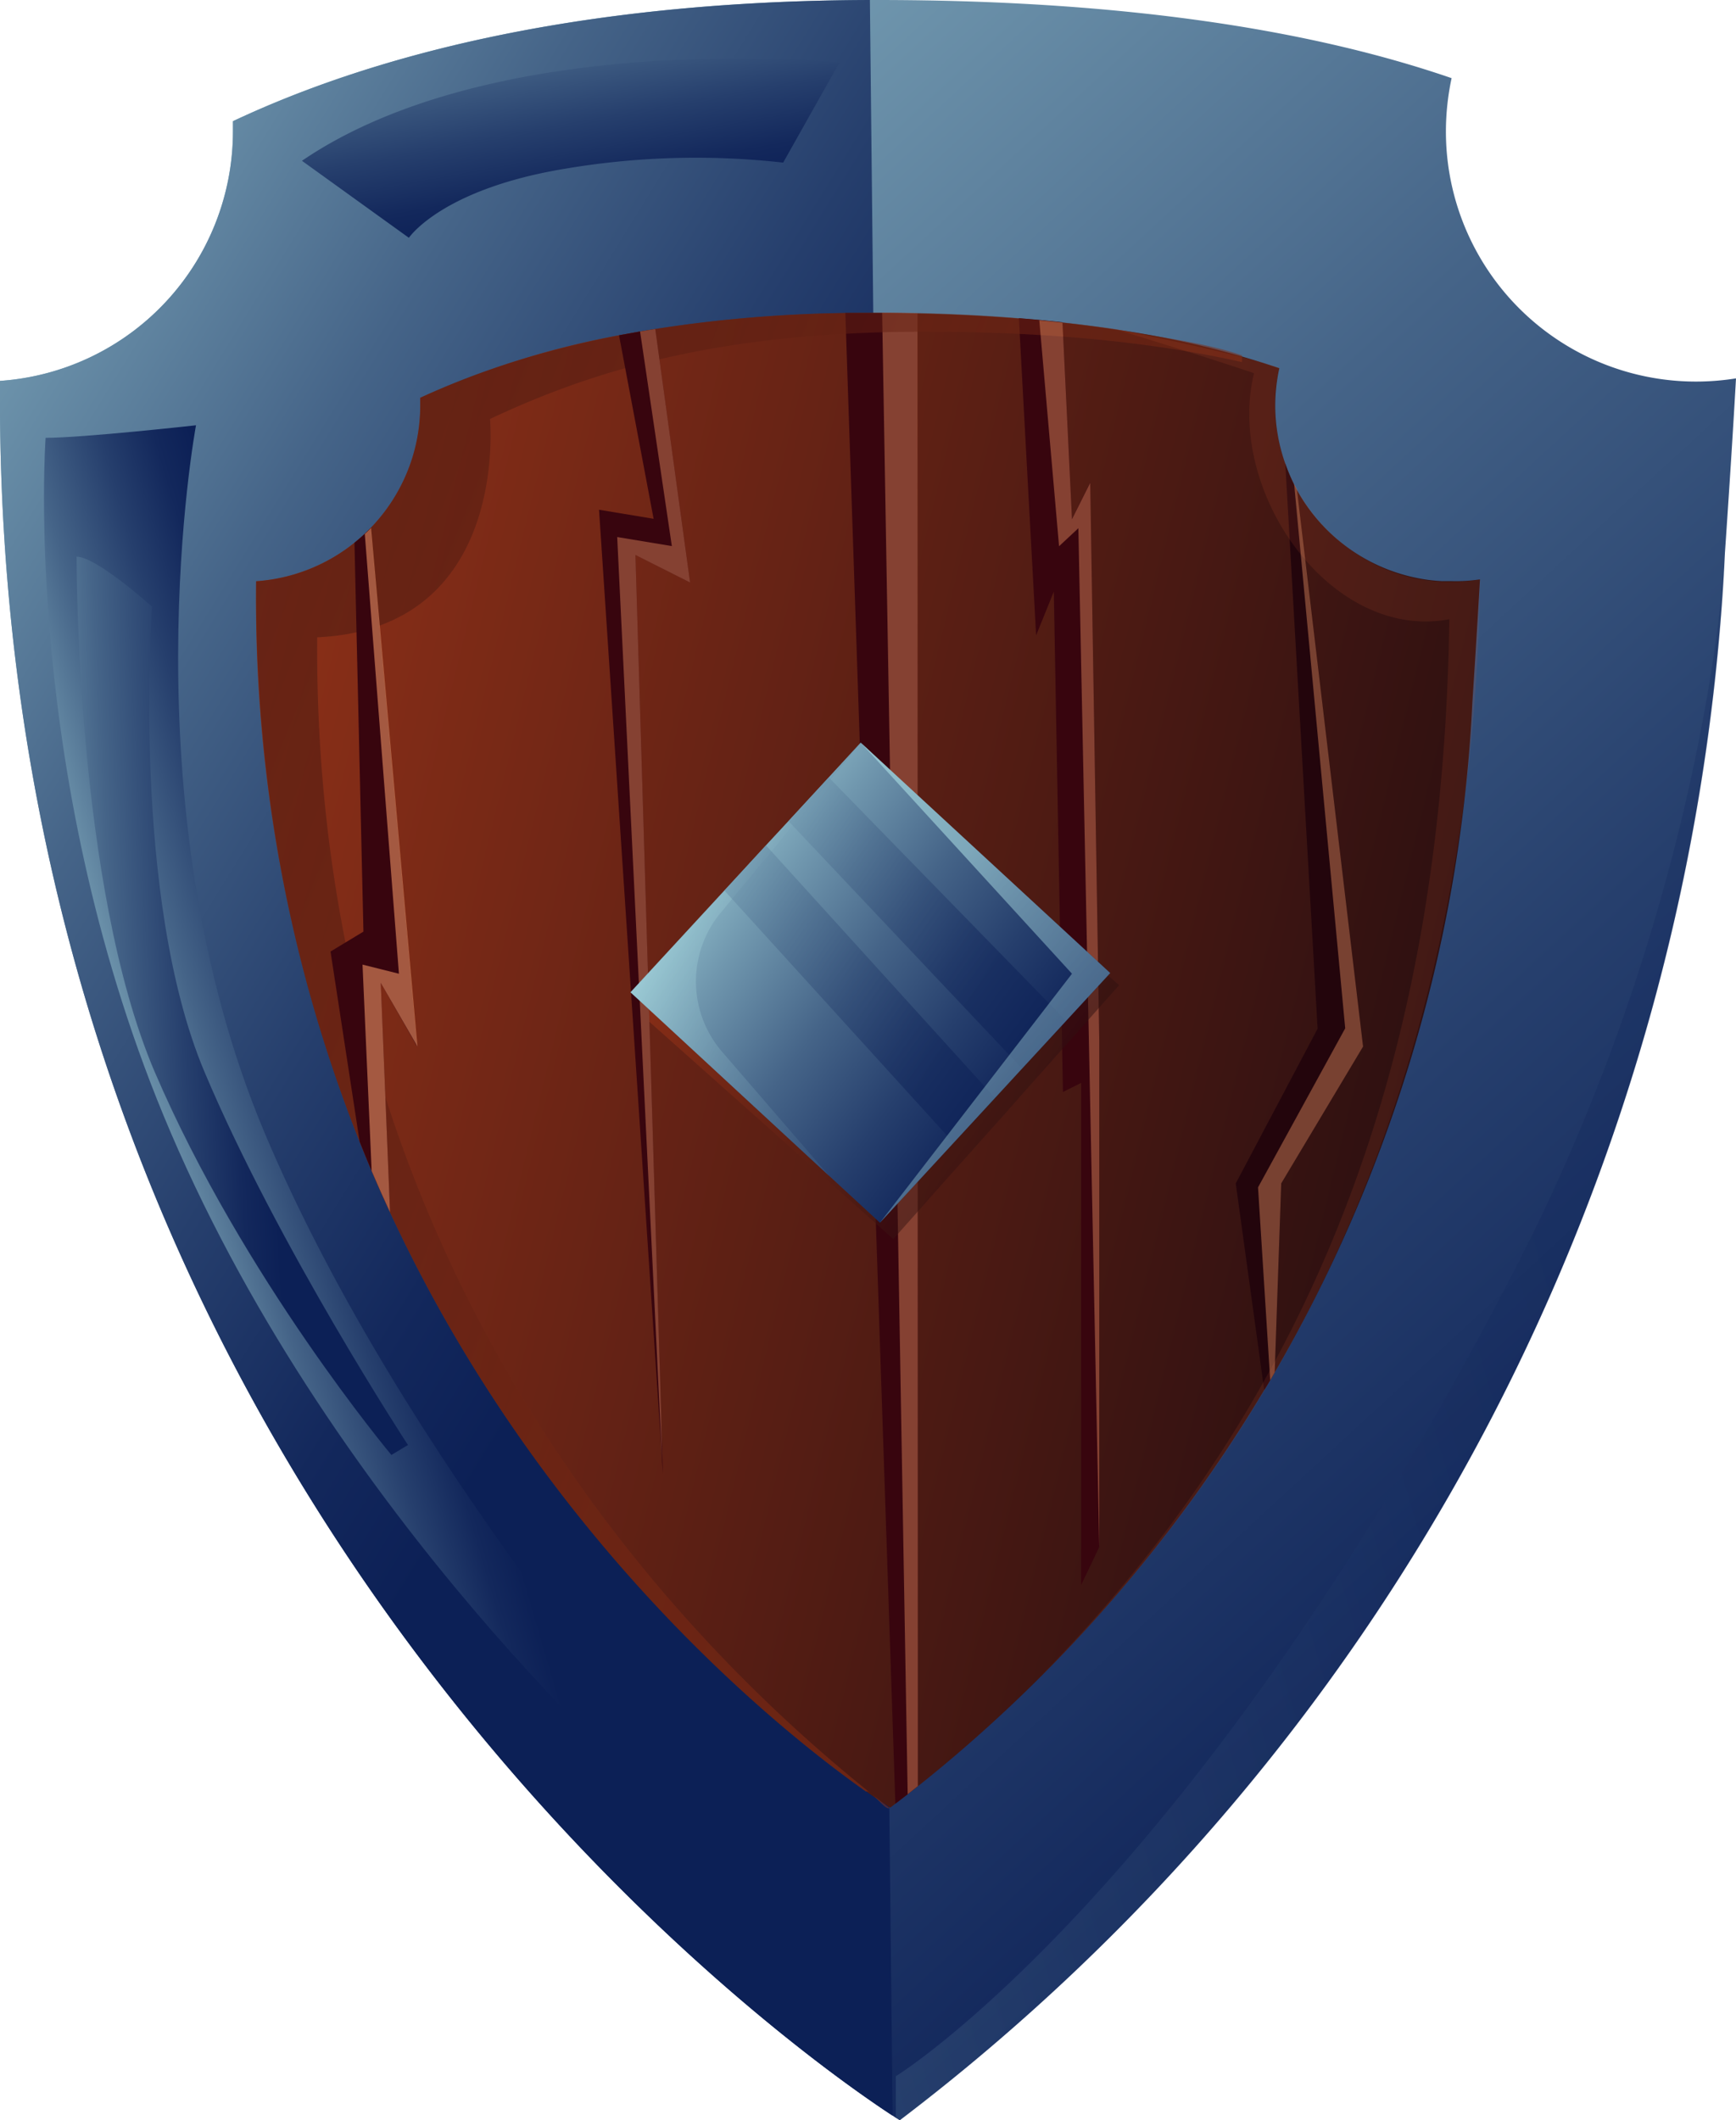 <svg xmlns="http://www.w3.org/2000/svg" xmlns:xlink="http://www.w3.org/1999/xlink" viewBox="0 0 228.42 278.9"><defs><style>.cls-1{isolation:isolate;}.cls-2{fill:url(#Безымянный_градиент_75);}.cls-10,.cls-11,.cls-12,.cls-13,.cls-14,.cls-15,.cls-18,.cls-19,.cls-20,.cls-21,.cls-3,.cls-6{mix-blend-mode:screen;}.cls-3{fill:url(#Безымянный_градиент_75-2);}.cls-4{fill:url(#Безымянный_градиент_77);}.cls-5{fill:#38050e;}.cls-18,.cls-6{fill:#f99c69;}.cls-6{opacity:0.4;}.cls-16,.cls-22,.cls-7{mix-blend-mode:multiply;}.cls-16,.cls-20,.cls-21,.cls-22,.cls-7{opacity:0.5;}.cls-8{fill:url(#Безымянный_градиент_97);}.cls-9{fill:#23050c;}.cls-10{opacity:0.6;}.cls-11{fill:#df6136;}.cls-11,.cls-13{opacity:0.2;}.cls-12{fill:url(#Безымянный_градиент_75-3);}.cls-13{fill:url(#Безымянный_градиент_75-4);}.cls-14{fill:url(#Безымянный_градиент_75-5);}.cls-15{fill:url(#Безымянный_градиент_75-6);}.cls-16{fill:url(#Безымянный_градиент_77-2);}.cls-17{fill:url(#Безымянный_градиент_75-7);}.cls-18{opacity:0.56;}.cls-19{opacity:0.7;fill:url(#Безымянный_градиент_75-8);}.cls-20{fill:url(#Безымянный_градиент_75-9);}.cls-21{fill:url(#Безымянный_градиент_75-10);}.cls-22{fill:url(#Безымянный_градиент_75-11);}</style><linearGradient id="Безымянный_градиент_75" x1="-24.09" y1="-44.77" x2="229.35" y2="229.79" gradientUnits="userSpaceOnUse"><stop offset="0" stop-color="#baeff0"/><stop offset="0.08" stop-color="#a6d7de"/><stop offset="0.33" stop-color="#7097ae"/><stop offset="0.55" stop-color="#456488"/><stop offset="0.75" stop-color="#263f6d"/><stop offset="0.9" stop-color="#13285c"/><stop offset="1" stop-color="#0c2056"/></linearGradient><linearGradient id="Безымянный_градиент_75-2" x1="-67.27" y1="25.97" x2="102.45" y2="130.81" xlink:href="#Безымянный_градиент_75"/><linearGradient id="Безымянный_градиент_77" x1="-76.34" y1="89.19" x2="203.85" y2="157.83" gradientUnits="userSpaceOnUse"><stop offset="0" stop-color="#c9441c"/><stop offset="1" stop-color="#220c10"/></linearGradient><linearGradient id="Безымянный_градиент_97" x1="163.09" y1="151.69" x2="-25.74" y2="74.27" gradientUnits="userSpaceOnUse"><stop offset="0" stop-color="#963215"/><stop offset="1" stop-color="#220c10"/></linearGradient><linearGradient id="Безымянный_градиент_75-3" x1="6.46" y1="158.38" x2="50.95" y2="145.37" xlink:href="#Безымянный_градиент_75"/><linearGradient id="Безымянный_градиент_75-4" x1="33.23" y1="216.62" x2="204.07" y2="166.64" xlink:href="#Безымянный_градиент_75"/><linearGradient id="Безымянный_градиент_75-5" x1="159.99" y1="-62.47" x2="168.01" y2="-12.71" gradientTransform="matrix(1.1, -0.04, 0.04, 1, -107.08, 48.22)" xlink:href="#Безымянный_градиент_75"/><linearGradient id="Безымянный_градиент_75-6" x1="-8.96" y1="134.46" x2="35.13" y2="132.06" xlink:href="#Безымянный_градиент_75"/><linearGradient id="Безымянный_градиент_77-2" x1="82.96" y1="89.93" x2="137.97" y2="130.97" gradientTransform="translate(-1.03 19.9) rotate(-1.03)" xlink:href="#Безымянный_градиент_77"/><linearGradient id="Безымянный_градиент_75-7" x1="82.75" y1="105.56" x2="137.77" y2="146.6" xlink:href="#Безымянный_градиент_75"/><linearGradient id="Безымянный_градиент_75-8" x1="84.32" y1="114.28" x2="138.85" y2="138.41" xlink:href="#Безымянный_градиент_75"/><linearGradient id="Безымянный_градиент_75-9" x1="88.34" y1="99.7" x2="130.93" y2="127.36" xlink:href="#Безымянный_градиент_75"/><linearGradient id="Безымянный_градиент_75-10" x1="77.08" y1="107.34" x2="124.56" y2="138.18" xlink:href="#Безымянный_градиент_75"/><linearGradient id="Безымянный_градиент_75-11" x1="113.1" y1="127.43" x2="188.9" y2="199.58" xlink:href="#Безымянный_градиент_75"/></defs><g class="cls-1"><g id="Слой_2" data-name="Слой 2"><g id="_Layer_" data-name="&lt;Layer&gt;"><path class="cls-2" d="M228.42,49.77c-.58,10.37-1.46,23-1.46,23a275.73,275.73,0,0,1-31.43,115.12,275.76,275.76,0,0,1-77.14,91l-.56-.35-.38-.26C106.29,271-1.1,197.21,0,50.1A32.91,32.91,0,0,0,30.65,17.28c0-.45,0-.89,0-1.34C48.35,7.61,75.19.12,114.46,0h.93C149.78,0,174,4.43,191,10.28a33.58,33.58,0,0,0-.75,7,32.9,32.9,0,0,0,32.91,32.91A33.64,33.64,0,0,0,228.42,49.77Z"/><path class="cls-3" d="M117.45,278.29C106.29,271-1.1,197.21,0,50.1A32.91,32.91,0,0,0,30.65,17.28c0-.45,0-.89,0-1.34C48.35,7.61,75.19.12,114.46,0Z"/><path class="cls-4" d="M194.73,76.21c-.41,7.31-1,16.22-1,16.22a193.74,193.74,0,0,1-10.87,55.3,193.21,193.21,0,0,1-11.29,25.84c-1.22,2.32-2.5,4.62-3.82,6.9-.1.17-.2.37-.31.55-.35.59-.7,1.18-1.07,1.77a193.47,193.47,0,0,1-45.57,52.15c-1,.79-2,1.56-3,2.32l-.66.51s-1.17-.72-3.21-2.16c-10.19-7.15-42.24-32.18-62.62-76.16q-2.1-4.5-4-9.29A193.08,193.08,0,0,1,33.7,76.45,23.21,23.21,0,0,0,54.54,59.21a23.36,23.36,0,0,0,.75-5.89c0-.33,0-.64,0-1A112.33,112.33,0,0,1,81.45,44.1l.32-.06c1.44-.26,2.92-.52,4.44-.76a175.86,175.86,0,0,1,25-2.11c1.26,0,2.51,0,3.81,0,1.93,0,3.83,0,5.67.06,4.74.1,9.19.33,13.35.66,2,.16,3.88.34,5.74.54q3.6.39,6.93.9a120,120,0,0,1,21.62,5.1,23.49,23.49,0,0,0-.54,4.93A22.91,22.91,0,0,0,169.12,61a24.45,24.45,0,0,0,1.47,3.35A23.31,23.31,0,0,0,186.31,76a21.44,21.44,0,0,0,3.43.44c.42,0,.85,0,1.29,0A21.57,21.57,0,0,0,194.73,76.21Z"/><path class="cls-5" d="M144.64,136.85v66.63l-1.24,2.61-1.15,2.4V142.44l-2.39,1.2-1.2-65.82-2.33,5.75-2.27-41.72,2.69.23,3.05.31,1.25,25.85,2.4-4.79Z"/><path class="cls-5" d="M120.77,234.94,119.43,236l-1.62,1.25L111.23,41.17c1.26,0,2.51,0,3.81,0h1l4.64.06Z"/><path class="cls-6" d="M120.77,234.94,119.43,236,116.07,41.13l4.64.06Z"/><g class="cls-7"><path class="cls-8" d="M163.42,46.74s0,.87,0,.89c-10.76-2.42-24.43-4-41.78-4-28,0-44.56,5.56-57.16,11.48,0,.31,2.55,27.56-22.74,28.72-.67,88.27,54.14,137.62,75.31,154-.52.41-2.56-2.57-3.09-2.16C98.52,224.78,33,173,33.7,76.46A23.2,23.2,0,0,0,55.3,53.32c0-.32,0-.63,0-1C67.87,46.46,87,41.14,115,41.14a213.33,213.33,0,0,1,31.69,2.14C153.17,44.46,158.69,45.11,163.42,46.74Z"/></g><path class="cls-9" d="M179.35,137.66l-10.77,18-.86,24.86c-.1.17-.2.37-.31.55s-.18.31-.28.46c-.25.45-.51.88-.79,1.31l-3.74-27.18,10.77-20.35L169.12,61a22.59,22.59,0,0,0,1.12,2.68l.35.67Z"/><g class="cls-10"><path class="cls-11" d="M191,76.52c-14.31.31-26-13.91-22.68-28.14-5.89-2-21.62-5.1-21.62-5.1S159.1,47.06,165,49.09c-3.76,15.66,10.17,35.29,25.7,32.36-.81,55.05-16,100.85-54.37,139.65,39.45-38.92,57.61-89,58.41-144.88A23.78,23.78,0,0,1,191,76.52Z"/></g><path class="cls-6" d="M144.64,136.85v66.63h0l-2.75-134-2.54,2.37-2.6-29.72,3.05.31,1.25,25.85,2.4-4.79Z"/><path class="cls-12" d="M6,57.59c4.94,0,19.79-1.65,19.79-1.65s-9.27,49.57,9,93,55.12,84.74,55.12,84.74l-4.11,2.47s-41.42-36-63.35-87.21C2.67,102.84,6,57.59,6,57.59Z"/><path class="cls-13" d="M227,72.74a275.73,275.73,0,0,1-31.43,115.12,275.76,275.76,0,0,1-77.14,91l-.56-.35,0-5.41S156.92,249.05,199.3,167C224.81,117.65,227,72.74,227,72.74Z"/><path class="cls-14" d="M39.73,21.15,53.8,31.28s4.27-6.38,20.45-9.07a103,103,0,0,1,28.8-.82l7.4-13.16S65.42,3.64,39.73,21.15Z"/><path class="cls-15" d="M10.08,73.22C12.7,73.22,20,79.8,20,79.8S17.21,118,26.91,141s26.77,49.07,26.77,49.07l-2.18,1.31S32,168.13,20.36,141C9.88,116.53,10.08,73.22,10.08,73.22Z"/><polygon class="cls-16" points="147.25 129.59 141.56 135.99 135.88 142.37 132.4 146.3 127.05 152.29 117.54 162.98 110.72 156.9 110.71 156.9 84.17 133.27 96.29 119.66 101.66 113.62 104.55 110.38 109.75 104.54 113.88 99.89 113.93 99.94 147.25 129.59"/><path class="cls-5" d="M87,186.15l.23,7.76-.11-1.61v-.11L78.82,67.05,86,68.24,81.45,44.1l2.77-.5,2-.32,4.58,33.34L83.61,73Z"/><path class="cls-6" d="M87,186.15l.12,6L81.21,70.64l7.19,1.19L84.22,43.6l2-.32,4.58,33.34L83.61,73Z"/><polygon class="cls-17" points="146.08 127.99 140.28 134.28 134.48 140.55 130.93 144.42 125.47 150.32 115.78 160.83 109.06 154.63 109.05 154.63 82.95 130.52 95.31 117.13 100.78 111.19 103.74 108 109.04 102.25 113.25 97.68 113.3 97.73 146.08 127.99"/><path class="cls-5" d="M50.1,129.28l1.22,30.17q-1.24-2.67-2.42-5.43c-.54-1.27-1.06-2.55-1.58-3.86l-3.83-25,4.33-2.62L46.64,71.39c.45-.37.9-.74,1.32-1.15.28-.26.56-.53.82-.81l6.11,68.23Z"/><path class="cls-18" d="M50.1,129.28l1.22,30.17q-1.24-2.67-2.42-5.43l-1.2-27.14,4.79,1.2L48,70.24c.28-.26.56-.53.82-.81l6.11,68.23Z"/><path class="cls-6" d="M179.35,137.66l-10.77,18-.86,24.86c-.1.17-.2.37-.31.55s-.18.31-.28.46l-1.6-25.35L177,135.26l-6.72-71.6.35.67Z"/><path class="cls-19" d="M94.82,120.07A14.16,14.16,0,0,0,95,138.33l14.06,16.3h0L83,130.52l30.3-32.84,0,0Z"/><path class="cls-20" d="M140.28,134.28l-5.8,6.27L103.74,108l5.3-5.75Z"/><polygon class="cls-21" points="130.93 144.42 125.47 150.32 95.31 117.13 100.78 111.19 130.93 144.42"/><polygon class="cls-22" points="113.25 97.68 141.05 128.08 115.78 160.83 146.08 127.99 113.25 97.68"/></g></g></g></svg>